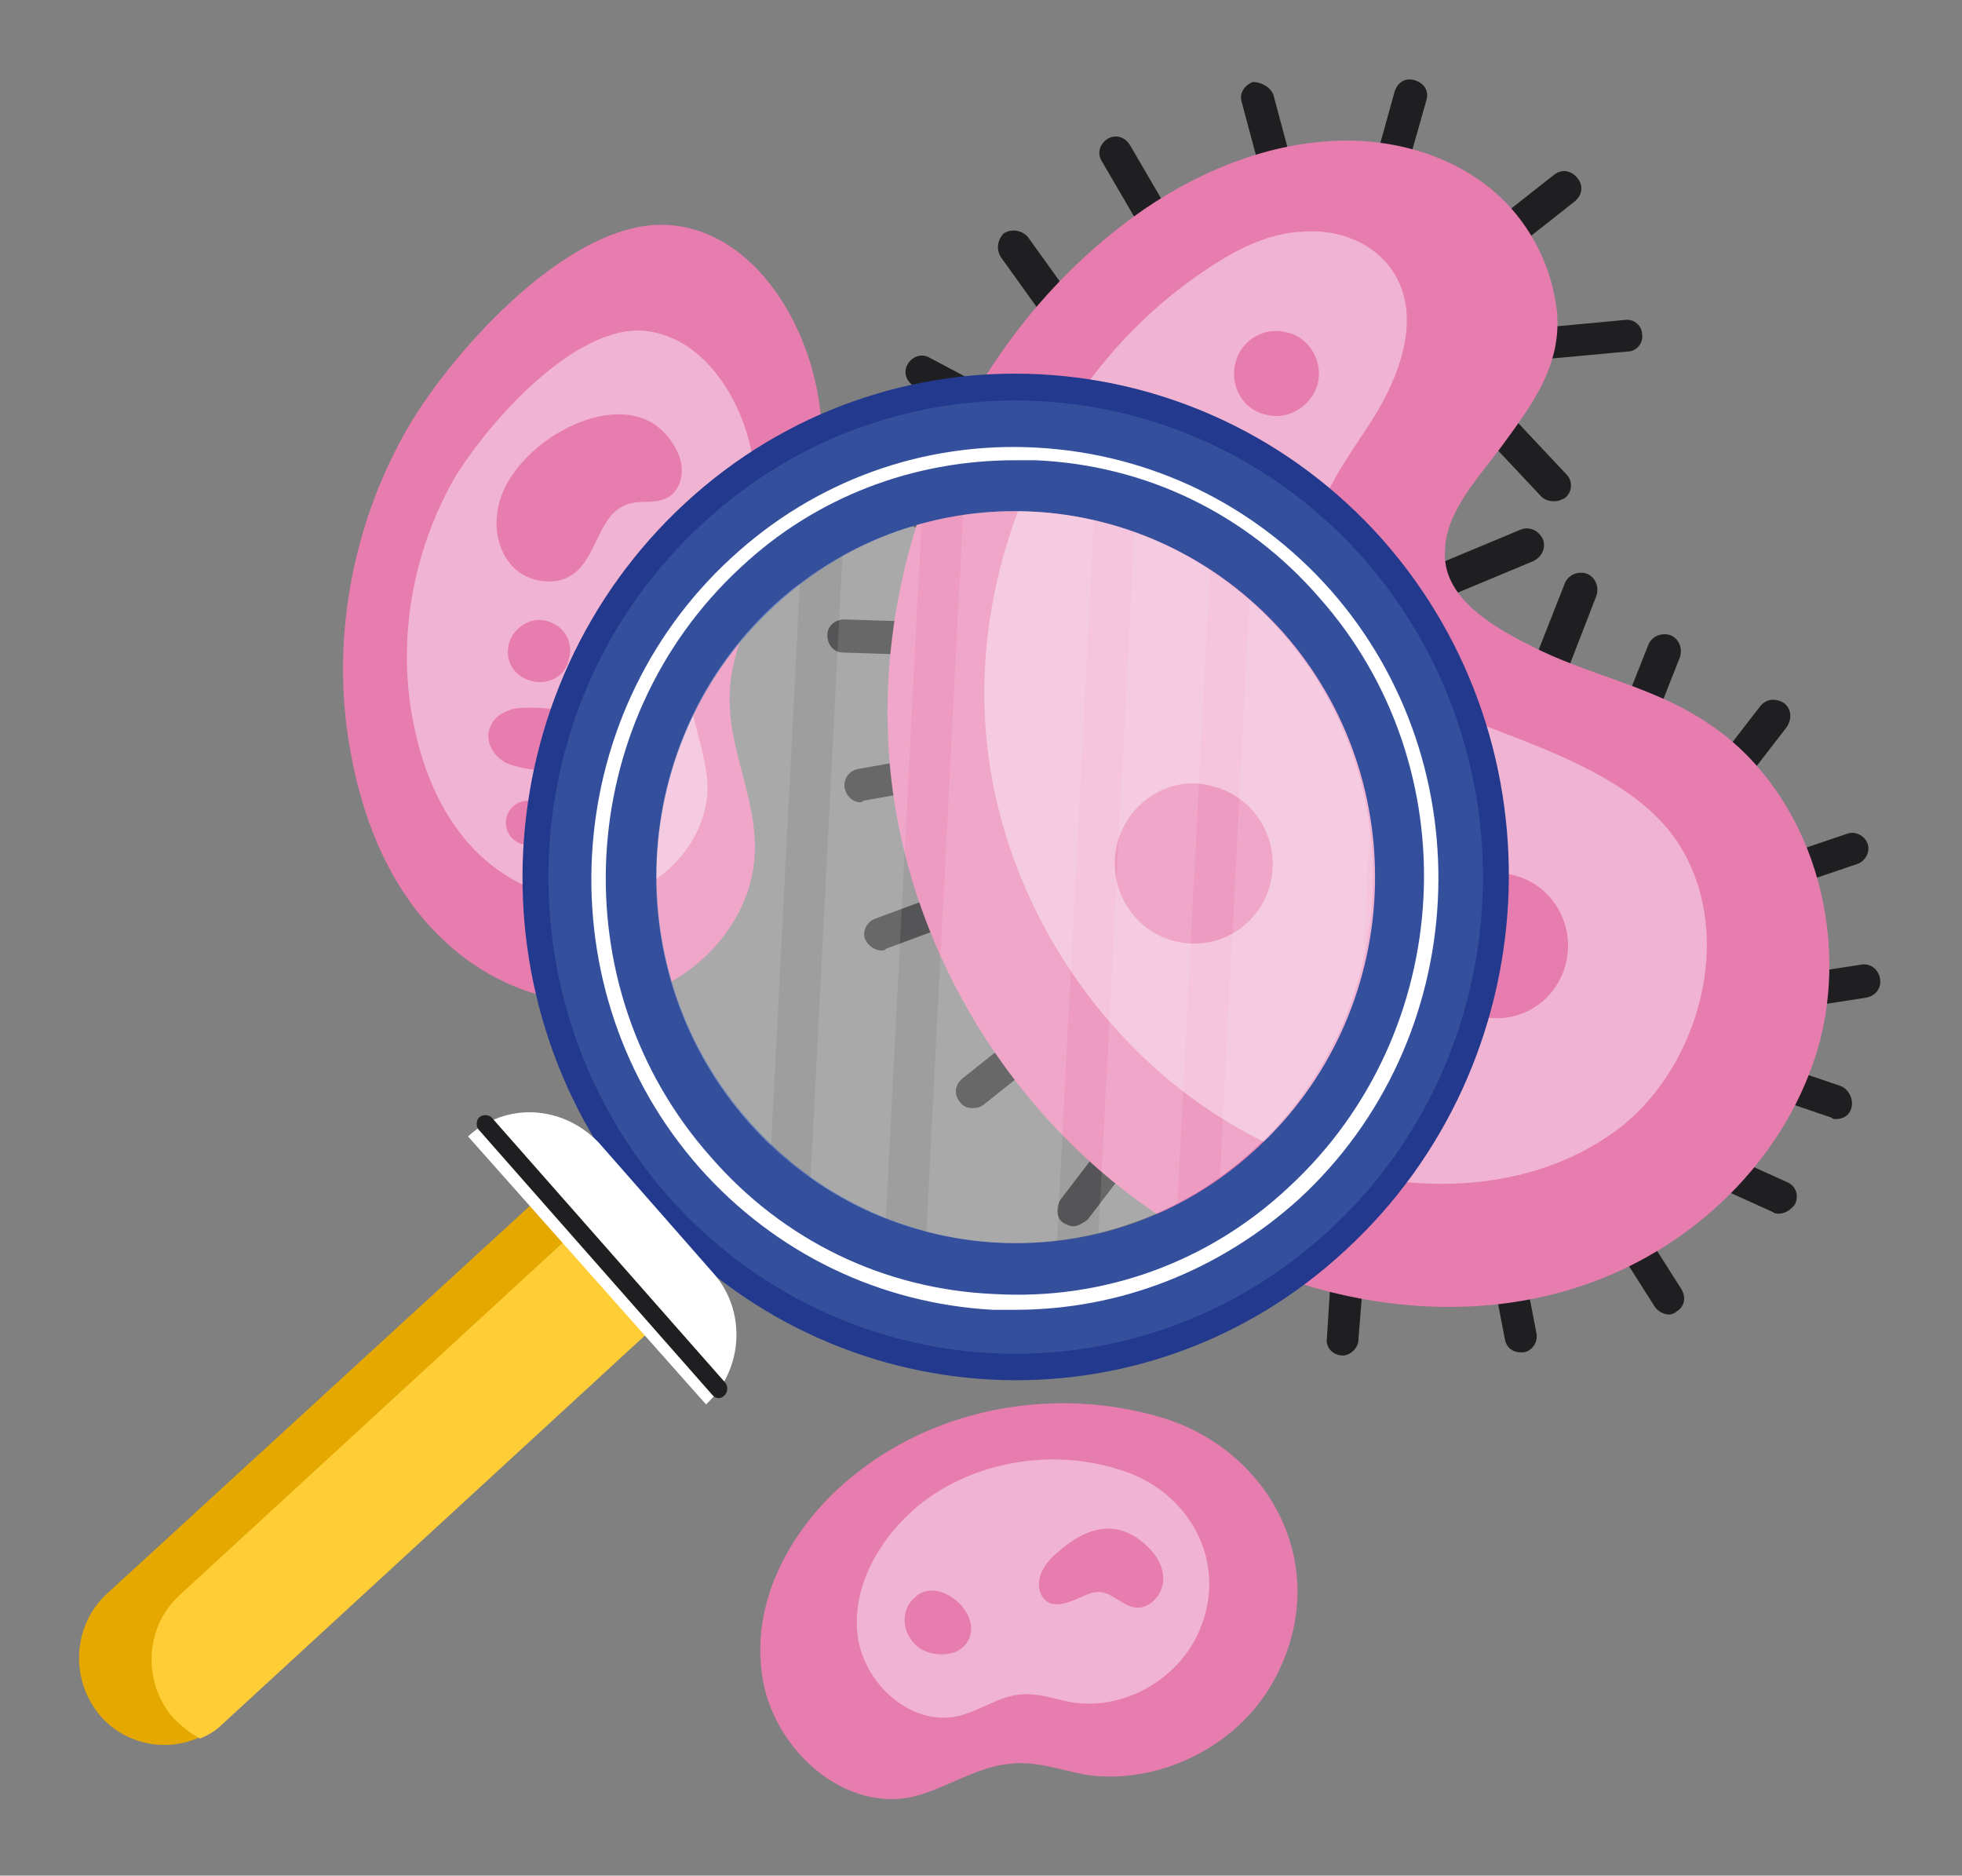 <?xml version="1.0" encoding="utf-8"?>
<!-- Generator: Adobe Illustrator 24.2.3, SVG Export Plug-In . SVG Version: 6.00 Build 0)  -->
<svg version="1.1" id="Capa_1" xmlns="http://www.w3.org/2000/svg" xmlns:xlink="http://www.w3.org/1999/xlink" x="0px" y="0px"
	 viewBox="0 0 124.5 119" style="enable-background:new 0 0 124.5 119;" xml:space="preserve">
<rect x="0" y="0" width="124.5" height="119" fill="#808080" stroke="none"/>
<style type="text/css">
	.st0{fill:#1F1F22;}
	.st1{fill:#E77CAE;}
	.st2{fill:#F1B3D2;}
	.st3{fill:#E4A800;}
	.st4{fill:#FFCD35;}
	.st5{fill:#22398D;}
	.st6{fill:#34509D;}
	.st7{opacity:0.24;fill:#FFFFFF;}
	.st8{opacity:0.28;}
	.st9{clip-path:url(#SVGID_2_);}
	.st10{opacity:0.39;fill:#FFFFFF;}
	.st11{fill:#FFFFFF;}
</style>
<g>
	<g>
		<g>
			<g>
				<g>
					<g>
						<path class="st0" d="M94.5,16.7c-0.3,0-0.6-0.1-0.8-0.4c-0.4-0.5-0.3-1.1,0.2-1.5l4.7-3.7c0.5-0.4,1.1-0.3,1.5,0.2
							c0.4,0.5,0.3,1.1-0.2,1.5l-4.7,3.7C94.9,16.6,94.7,16.7,94.5,16.7z"/>
					</g>
					<g>
						<path class="st0" d="M88,12.5c-0.1,0-0.2,0-0.3,0c-0.6-0.2-0.9-0.7-0.7-1.3l1.5-5.4c0.2-0.6,0.7-0.9,1.3-0.7
							c0.6,0.2,0.9,0.7,0.7,1.3L89,11.7C88.9,12.1,88.5,12.5,88,12.5z"/>
					</g>
					<g>
						<path class="st0" d="M81.3,12.9c-0.5,0-0.9-0.3-1-0.8l-1.5-5.6c-0.2-0.6,0.2-1.1,0.7-1.3C80,5.2,80.6,5.5,80.8,6l1.5,5.6
							c0.2,0.6-0.2,1.1-0.7,1.3C81.5,12.9,81.4,12.9,81.3,12.9z"/>
					</g>
					<g>
						<path class="st0" d="M73.6,15.5c-0.4,0-0.7-0.2-0.9-0.5l-2.8-4.8c-0.3-0.5-0.1-1.1,0.4-1.4s1.1-0.1,1.4,0.4l2.8,4.8
							c0.3,0.5,0.1,1.1-0.4,1.4C73.9,15.4,73.8,15.5,73.6,15.5z"/>
					</g>
					<g>
						<path class="st0" d="M67.1,20.6c-0.3,0-0.6-0.1-0.8-0.4l-2.8-3.9c-0.3-0.5-0.2-1.1,0.2-1.5c0.5-0.3,1.1-0.2,1.5,0.2l2.8,3.9
							c0.3,0.5,0.2,1.1-0.2,1.5C67.5,20.6,67.3,20.6,67.1,20.6z"/>
					</g>
					<g>
						<path class="st0" d="M63.4,27.2c-0.2,0-0.3,0-0.5-0.1l-4.9-2.6c-0.5-0.3-0.7-0.9-0.4-1.4c0.3-0.5,0.9-0.7,1.4-0.4l4.9,2.6
							c0.5,0.3,0.7,0.9,0.4,1.4C64.2,27,63.8,27.2,63.4,27.2z"/>
					</g>
					<g>
						<path class="st0" d="M60.5,34c-0.1,0-0.2,0-0.3,0l-5.4-1.4c-0.6-0.1-0.9-0.7-0.7-1.3c0.1-0.6,0.7-0.9,1.3-0.7l5.4,1.4
							c0.6,0.1,0.9,0.7,0.7,1.3C61.4,33.7,61,34,60.5,34z"/>
					</g>
					<g>
						<path class="st0" d="M59.7,41.6C59.7,41.6,59.7,41.6,59.7,41.6l-6.2-0.2c-0.6,0-1-0.5-1-1.1c0-0.6,0.5-1,1.1-1l6.2,0.2
							c0.6,0,1,0.5,1,1.1C60.8,41.1,60.3,41.6,59.7,41.6z"/>
					</g>
					<g>
						<path class="st0" d="M54.6,50.9c-0.5,0-0.9-0.4-1-0.9c-0.1-0.6,0.3-1.1,0.8-1.2l5-0.9c0.6-0.1,1.1,0.3,1.2,0.8
							c0.1,0.6-0.3,1.1-0.8,1.2l-5,0.9C54.7,50.9,54.6,50.9,54.6,50.9z"/>
					</g>
					<g>
						<path class="st0" d="M55.9,60.3c-0.4,0-0.8-0.3-1-0.7c-0.2-0.5,0.1-1.1,0.6-1.3l5.4-2c0.5-0.2,1.1,0.1,1.3,0.6
							c0.2,0.5-0.1,1.1-0.6,1.3l-5.4,2C56.2,60.3,56,60.3,55.9,60.3z"/>
					</g>
					<g>
						<path class="st0" d="M61.7,70.3c-0.3,0-0.6-0.1-0.8-0.4c-0.4-0.5-0.3-1.1,0.2-1.5l4.4-3.5c0.5-0.4,1.1-0.3,1.5,0.2
							s0.3,1.1-0.2,1.5l-4.4,3.5C62.1,70.3,61.9,70.3,61.7,70.3z"/>
					</g>
					<g>
						<path class="st0" d="M68.1,77.8c-0.2,0-0.4-0.1-0.6-0.2c-0.5-0.3-0.5-1-0.2-1.5l3.6-4.7c0.3-0.5,1-0.5,1.5-0.2
							c0.5,0.3,0.5,1,0.2,1.5L69,77.4C68.7,77.6,68.4,77.8,68.1,77.8z"/>
					</g>
					<g>
						<path class="st0" d="M75.2,82.4c-0.1,0-0.3,0-0.4-0.1c-0.5-0.2-0.7-0.9-0.5-1.4l2.7-5.8c0.2-0.5,0.9-0.7,1.4-0.5
							c0.5,0.2,0.7,0.9,0.5,1.4l-2.7,5.8C76,82.2,75.6,82.4,75.2,82.4z"/>
					</g>
					<g>
						<path class="st0" d="M85.2,86C85.2,86,85.2,86,85.2,86c-0.6,0-1.1-0.5-1-1.1l0.4-6.3c0-0.6,0.5-1,1.1-1c0.6,0,1,0.5,1,1.1
							L86.2,85C86.2,85.5,85.7,86,85.2,86z"/>
					</g>
					<g>
						<path class="st0" d="M96.5,85.8c-0.5,0-0.9-0.3-1-0.8l-1.1-5.7c-0.1-0.6,0.3-1.1,0.8-1.2c0.6-0.1,1.1,0.3,1.2,0.8l1.1,5.7
							c0.1,0.6-0.3,1.1-0.8,1.2C96.7,85.8,96.6,85.8,96.5,85.8z"/>
					</g>
					<g>
						<path class="st0" d="M105.9,83.4c-0.3,0-0.7-0.2-0.9-0.5l-3.3-5.2c-0.3-0.5-0.2-1.1,0.3-1.4c0.5-0.3,1.1-0.2,1.4,0.3l3.3,5.2
							c0.3,0.5,0.2,1.1-0.3,1.4C106.3,83.3,106.1,83.4,105.9,83.4z"/>
					</g>
					<g>
						<path class="st0" d="M112.9,77c-0.1,0-0.3,0-0.4-0.1l-5.3-2.4c-0.5-0.2-0.8-0.8-0.5-1.4c0.2-0.5,0.8-0.8,1.4-0.5l5.3,2.4
							c0.5,0.2,0.8,0.8,0.5,1.4C113.7,76.7,113.3,77,112.9,77z"/>
					</g>
					<g>
						<path class="st0" d="M116.5,71c-0.1,0-0.2,0-0.3-0.1l-5.9-2c-0.5-0.2-0.8-0.8-0.7-1.3c0.2-0.5,0.8-0.8,1.3-0.7l5.9,2
							c0.5,0.2,0.8,0.8,0.7,1.3C117.4,70.8,116.9,71,116.5,71z"/>
					</g>
					<g>
						<path class="st0" d="M112.4,64.2c-0.5,0-1-0.4-1-0.9c-0.1-0.6,0.3-1.1,0.9-1.2l5.8-0.9c0.6-0.1,1.1,0.3,1.2,0.9
							c0.1,0.6-0.3,1.1-0.9,1.2l-5.8,0.9C112.5,64.2,112.4,64.2,112.4,64.2z"/>
					</g>
					<g>
						<path class="st0" d="M111.7,56.9c-0.4,0-0.8-0.3-1-0.7c-0.2-0.5,0.1-1.1,0.6-1.3l5.9-2c0.5-0.2,1.1,0.1,1.3,0.6
							c0.2,0.5-0.1,1.1-0.6,1.3l-5.9,2C112,56.8,111.8,56.9,111.7,56.9z"/>
					</g>
					<g>
						<path class="st0" d="M109.1,50.9c-0.2,0-0.4-0.1-0.6-0.2c-0.5-0.4-0.5-1-0.2-1.5l3.4-4.4c0.4-0.5,1-0.5,1.5-0.2
							c0.5,0.4,0.5,1,0.2,1.5l-3.4,4.4C109.7,50.8,109.4,50.9,109.1,50.9z"/>
					</g>
					<g>
						<path class="st0" d="M103.7,47.2c-0.1,0-0.3,0-0.4-0.1c-0.5-0.2-0.8-0.8-0.6-1.4l1.9-4.8c0.2-0.5,0.8-0.8,1.4-0.6
							c0.5,0.2,0.8,0.8,0.6,1.4l-1.9,4.8C104.5,46.9,104.1,47.2,103.7,47.2z"/>
					</g>
					<g>
						<path class="st0" d="M97.9,44.6c-0.1,0-0.3,0-0.4-0.1c-0.5-0.2-0.8-0.8-0.6-1.4l2.4-6.1c0.2-0.5,0.8-0.8,1.4-0.6
							c0.5,0.2,0.8,0.8,0.6,1.4L98.9,44C98.7,44.4,98.3,44.6,97.9,44.6z"/>
					</g>
					<g>
						<path class="st0" d="M90.9,38.1c-0.4,0-0.8-0.2-1-0.6c-0.2-0.5,0-1.1,0.6-1.4l6-2.5c0.5-0.2,1.1,0,1.4,0.6
							c0.2,0.5,0,1.1-0.6,1.4l-6,2.5C91.2,38,91.1,38.1,90.9,38.1z"/>
					</g>
					<g>
						<path class="st0" d="M98.6,31.8c-0.3,0-0.6-0.1-0.8-0.3l-4.6-4.9c-0.4-0.4-0.4-1.1,0.1-1.5c0.4-0.4,1.1-0.4,1.5,0.1l4.6,4.9
							c0.4,0.4,0.4,1.1-0.1,1.5C99.1,31.7,98.9,31.8,98.6,31.8z"/>
					</g>
					<g>
						<path class="st0" d="M95.7,23c-0.5,0-1-0.4-1-0.9c-0.1-0.6,0.4-1.1,0.9-1.1l7.5-0.7c0.6-0.1,1.1,0.4,1.1,0.9
							c0.1,0.6-0.4,1.1-0.9,1.1L95.7,23C95.7,23,95.7,23,95.7,23z"/>
					</g>
				</g>
				<g>
					<path class="st1" d="M97.2,41c3.5,1.8,7.5,2.5,10.9,4.7c6.5,4.1,9.3,12.8,7.4,20.3c-2,7.5-8.2,13.4-15.5,15.7
						c-7.2,2.3-15.3,1.2-22.1-2.1c-11.7-5.6-20.1-17.7-21.4-30.7s4.4-26.7,14.7-34.6c3.6-2.8,8.1-4.9,12.6-5.3
						c4.1-0.4,8.4,0.7,11.4,3.5c2,1.9,3.3,4.5,3.6,7.3c0.3,3.4-1.6,5.9-3.5,8.5c-1.4,1.9-3.5,4.1-3.6,6.5
						C91.4,37.9,94.8,39.8,97.2,41z"/>
					<path class="st2" d="M103.1,71.3C97.3,76,88.8,76,81.9,73.2c-10.5-4.3-18.2-14.9-19.3-26.3S67,23.5,76.4,17.2
						c1.9-1.3,4-2.4,6.2-2.5c2.3-0.2,4.7,0.7,5.9,2.7c1.7,2.8,0.3,6.5-1.4,9.2c-1.8,2.8-4,5.6-3.9,8.8c0,4.6,4.3,7.8,8.4,9.6
						c4.9,2.1,12.4,4,15.2,9C110,59.6,107.8,67.4,103.1,71.3z"/>
					<g>
						<ellipse class="st1" cx="95" cy="60" rx="4.5" ry="4.6"/>
						<path class="st1" d="M78.4,23c-0.4,1.5,0.5,3,1.9,3.3c1.4,0.4,2.9-0.5,3.3-1.9s-0.5-3-1.9-3.3C80.3,20.7,78.8,21.5,78.4,23z"
							/>
						<path class="st1" d="M70.9,53.5c-0.7,2.7,0.9,5.5,3.6,6.2c2.7,0.7,5.4-0.9,6.1-3.6c0.7-2.7-0.9-5.5-3.6-6.2
							C74.4,49.1,71.6,50.8,70.9,53.5z"/>
					</g>
				</g>
			</g>
			<g>
				<path class="st1" d="M81,106.3c-2.2,4.4-7.4,7-12.1,6.3c-1.6-0.3-3.2-0.9-4.8-0.7c-2.2,0.2-4.1,1.6-6.2,2.1
					c-4.6,1-9.2-3.4-9.6-8.2c-0.5-4.8,2.3-9.4,6-12.3c5.4-4.3,12.8-5.5,19.3-3.6C80.5,91.9,84.6,99.3,81,106.3z"/>
				<path class="st2" d="M75.9,103.9c-1.5,2.9-4.8,4.6-7.9,4.1c-1.1-0.2-2.1-0.6-3.2-0.5c-1.4,0.1-2.7,1.1-4.1,1.4
					c-3,0.6-6-2.2-6.3-5.3c-0.3-3.1,1.5-6.1,3.9-8.1c3.5-2.8,8.4-3.6,12.6-2.3C75.5,94.5,78.2,99.3,75.9,103.9z"/>
				<g>
					<path class="st1" d="M72.9,98.2c0.6,0.6,1,1.4,0.9,2.2c-0.1,0.8-0.8,1.6-1.6,1.6c-0.9,0-1.6-1-2.5-1c-0.5,0-1,0.3-1.5,0.5
						c-0.5,0.2-1.1,0.4-1.6,0.2c-0.6-0.3-0.8-1-0.6-1.7c0.2-0.6,0.6-1.1,1.1-1.5C69,96.8,71,96.3,72.9,98.2z"/>
					<path class="st1" d="M61.6,103.6c-0.1,0.7-0.7,1.2-1.3,1.3c-0.9,0.2-2-0.1-2.5-0.9c-0.6-0.8-0.5-2,0.2-2.6
						C59.3,100,61.9,101.9,61.6,103.6z"/>
				</g>
			</g>
			<g>
				<path class="st1" d="M51.7,30.8c-1.4,4.6-5.3,8.5-5.4,13.3c-0.1,3.4,1.7,6.5,1.6,9.9c-0.1,4.4-3.7,8.3-7.9,9.3
					c-4.2,1-8.8-0.7-11.9-3.7c-3.2-3-5-7.3-5.8-11.6c-1.4-7.1,0-14.7,3.6-20.9c2.8-4.8,10.5-13.5,16.8-12.8
					C49.6,15,53.5,24.9,51.7,30.8z"/>
				<path class="st2" d="M47.6,33.2c-1,3.4-3.8,6.2-3.9,9.7c-0.1,2.4,1.2,4.8,1.2,7.2c-0.1,3.2-2.7,6.1-5.8,6.8s-6.4-0.5-8.7-2.7
					c-2.3-2.2-3.6-5.3-4.2-8.5c-1-5.2,0-10.7,2.6-15.3c2.1-3.5,7.7-9.9,12.2-9.4C46.1,21.6,48.9,28.9,47.6,33.2z"/>
				<g>
					<path class="st1" d="M43,28.7c0.5,1,0.3,2.4-0.7,2.9c-0.8,0.4-1.7,0.1-2.5,0.4c-1.8,0.6-1.9,3.3-3.4,4.4
						c-1.2,0.9-3.1,0.5-4-0.6c-1-1.2-1.1-2.9-0.6-4.3c0.5-1.4,1.6-2.6,2.8-3.5C37.2,26.1,41.3,25.1,43,28.7z"/>
					<ellipse class="st1" cx="41.7" cy="36.5" rx="1.8" ry="1.8"/>
					<ellipse class="st1" cx="33.5" cy="52.2" rx="1.4" ry="1.4"/>
					<path class="st1" d="M36.4,49.6c-0.6-0.5-1.4-0.6-2.1-0.7c-0.7-0.1-1.5-0.2-2.2-0.5c-0.7-0.4-1.2-1.1-1.1-1.9
						c0.1-0.6,0.5-1.1,1-1.3c0.5-0.3,1.1-0.3,1.7-0.3c1.5,0,3,0.3,4.1,1.2c1.2,0.9,2,2.3,1.9,3.8c-0.1,0.9-0.9,2.4-2,1.8
						C36.9,51.4,37.1,50.2,36.4,49.6z"/>
					<path class="st1" d="M36.1,41.8c0.3-1.1-0.3-2.1-1.4-2.4c-1-0.3-2.1,0.4-2.4,1.4c-0.3,1.1,0.3,2.1,1.4,2.4
						C34.8,43.5,35.9,42.9,36.1,41.8z"/>
				</g>
			</g>
			<g>
				<g>
					<g>
						<path class="st3" d="M42.9,68L6.8,101.1c-2.2,2-2.4,5.5-0.4,7.8c1.6,1.8,4.2,2.3,6.3,1.3c0.5-0.2,1-0.5,1.4-0.9l36.1-33.2
							L42.9,68z"/>
						<path class="st4" d="M45,70.3l-33.6,30.9c-2.2,2-2.4,5.5-0.4,7.8c0.5,0.5,1.1,1,1.7,1.3c0.5-0.2,1-0.5,1.4-0.9l36.1-33.2
							L45,70.3z"/>
					</g>
					<g>
						<g>
							<path class="st5" d="M43.5,31.9c-12.8,11.8-13.9,32-2.3,45.1c11.6,13.1,31.4,14.2,44.2,2.3c12.8-11.8,13.9-32,2.3-45.1
								C76.1,21.2,56.3,20.1,43.5,31.9z M48.3,37.4c9.9-9.1,25.1-8.3,34,1.8c8.9,10.1,8.1,25.6-1.8,34.6c-9.9,9.1-25.1,8.3-33.9-1.8
								C37.7,62,38.4,46.5,48.3,37.4z"/>
							<path class="st6" d="M44.6,33.2c-12.2,11.2-13.1,30.3-2.2,42.7c11,12.4,29.7,13.4,41.9,2.2c12.2-11.2,13.1-30.3,2.2-42.7
								C75.5,23,56.7,22,44.6,33.2z M49.2,38.4c9.3-8.6,23.7-7.8,32.2,1.7c8.4,9.5,7.7,24.2-1.7,32.8c-9.3,8.6-23.7,7.8-32.1-1.7
								C39.1,61.7,39.8,47,49.2,38.4z"/>
							<path class="st7" d="M47.5,71.2c8.4,9.5,22.8,10.3,32.1,1.7c9.3-8.6,10.1-23.3,1.7-32.8c-8.4-9.5-22.8-10.3-32.2-1.7
								C39.8,47,39.1,61.7,47.5,71.2z"/>
						</g>
						<g class="st8">
							<defs>
								<path id="SVGID_1_" class="st8" d="M47.5,71.2c8.4,9.5,22.8,10.3,32.1,1.7c9.3-8.6,10.1-23.3,1.7-32.8
									c-8.4-9.5-22.8-10.3-32.2-1.7C39.8,47,39.1,61.7,47.5,71.2z"/>
							</defs>
							<clipPath id="SVGID_2_">
								<use xlink:href="#SVGID_1_"  style="overflow:visible;"/>
							</clipPath>
							<g class="st9">
								<polygon class="st10" points="69.3,86.2 74.2,86.4 77.3,25.9 72.4,25.6 								"/>
								<polygon class="st10" points="50.9,85.2 55.8,85.4 58.9,24.9 54,24.6 								"/>
								<polygon class="st10" points="58.4,85.6 66.7,86 69.8,25.5 61.5,25 								"/>
								<polygon class="st10" points="76.8,86.6 85.2,87 88.2,26.5 79.9,26 								"/>
								<polygon class="st10" points="40,84.6 48.3,85 51.4,24.5 43.1,24.1 								"/>
							</g>
						</g>
						<g>
							<path class="st11" d="M64.4,83.1c-0.5,0-0.9,0-1.4,0c-7.2-0.4-13.8-3.6-18.6-9c-9.9-11.2-9-28.6,2-38.7
								c5.3-4.9,12.2-7.4,19.4-7c7.2,0.4,13.8,3.6,18.6,9c9.9,11.2,9,28.6-2,38.7C77.4,80.6,71.1,83.1,64.4,83.1z M64.4,29.2
								C58,29.2,51.8,31.5,47,36c-10.6,9.8-11.5,26.6-1.9,37.4l0,0c4.6,5.3,11,8.4,18,8.7c6.9,0.4,13.6-2,18.7-6.8
								c10.6-9.8,11.5-26.6,1.9-37.4c-4.6-5.3-11-8.4-18-8.7C65.3,29.2,64.8,29.2,64.4,29.2z"/>
						</g>
					</g>
					<g>
						<path class="st11" d="M29.7,72.1l15.1,17l0,0c2.4-2.2,2.6-6,0.4-8.4l-7.2-8.2C35.7,70.1,32.1,69.9,29.7,72.1L29.7,72.1z"/>
						<g>
							<path class="st0" d="M45.6,88.7c-0.2,0-0.3-0.1-0.4-0.2L30.4,71.7c-0.2-0.2-0.2-0.6,0-0.8c0.2-0.2,0.6-0.2,0.8,0l14.8,16.8
								c0.2,0.2,0.2,0.6,0,0.8C45.9,88.6,45.8,88.7,45.6,88.7z"/>
						</g>
					</g>
				</g>
			</g>
		</g>
	</g>
</g>
</svg>
